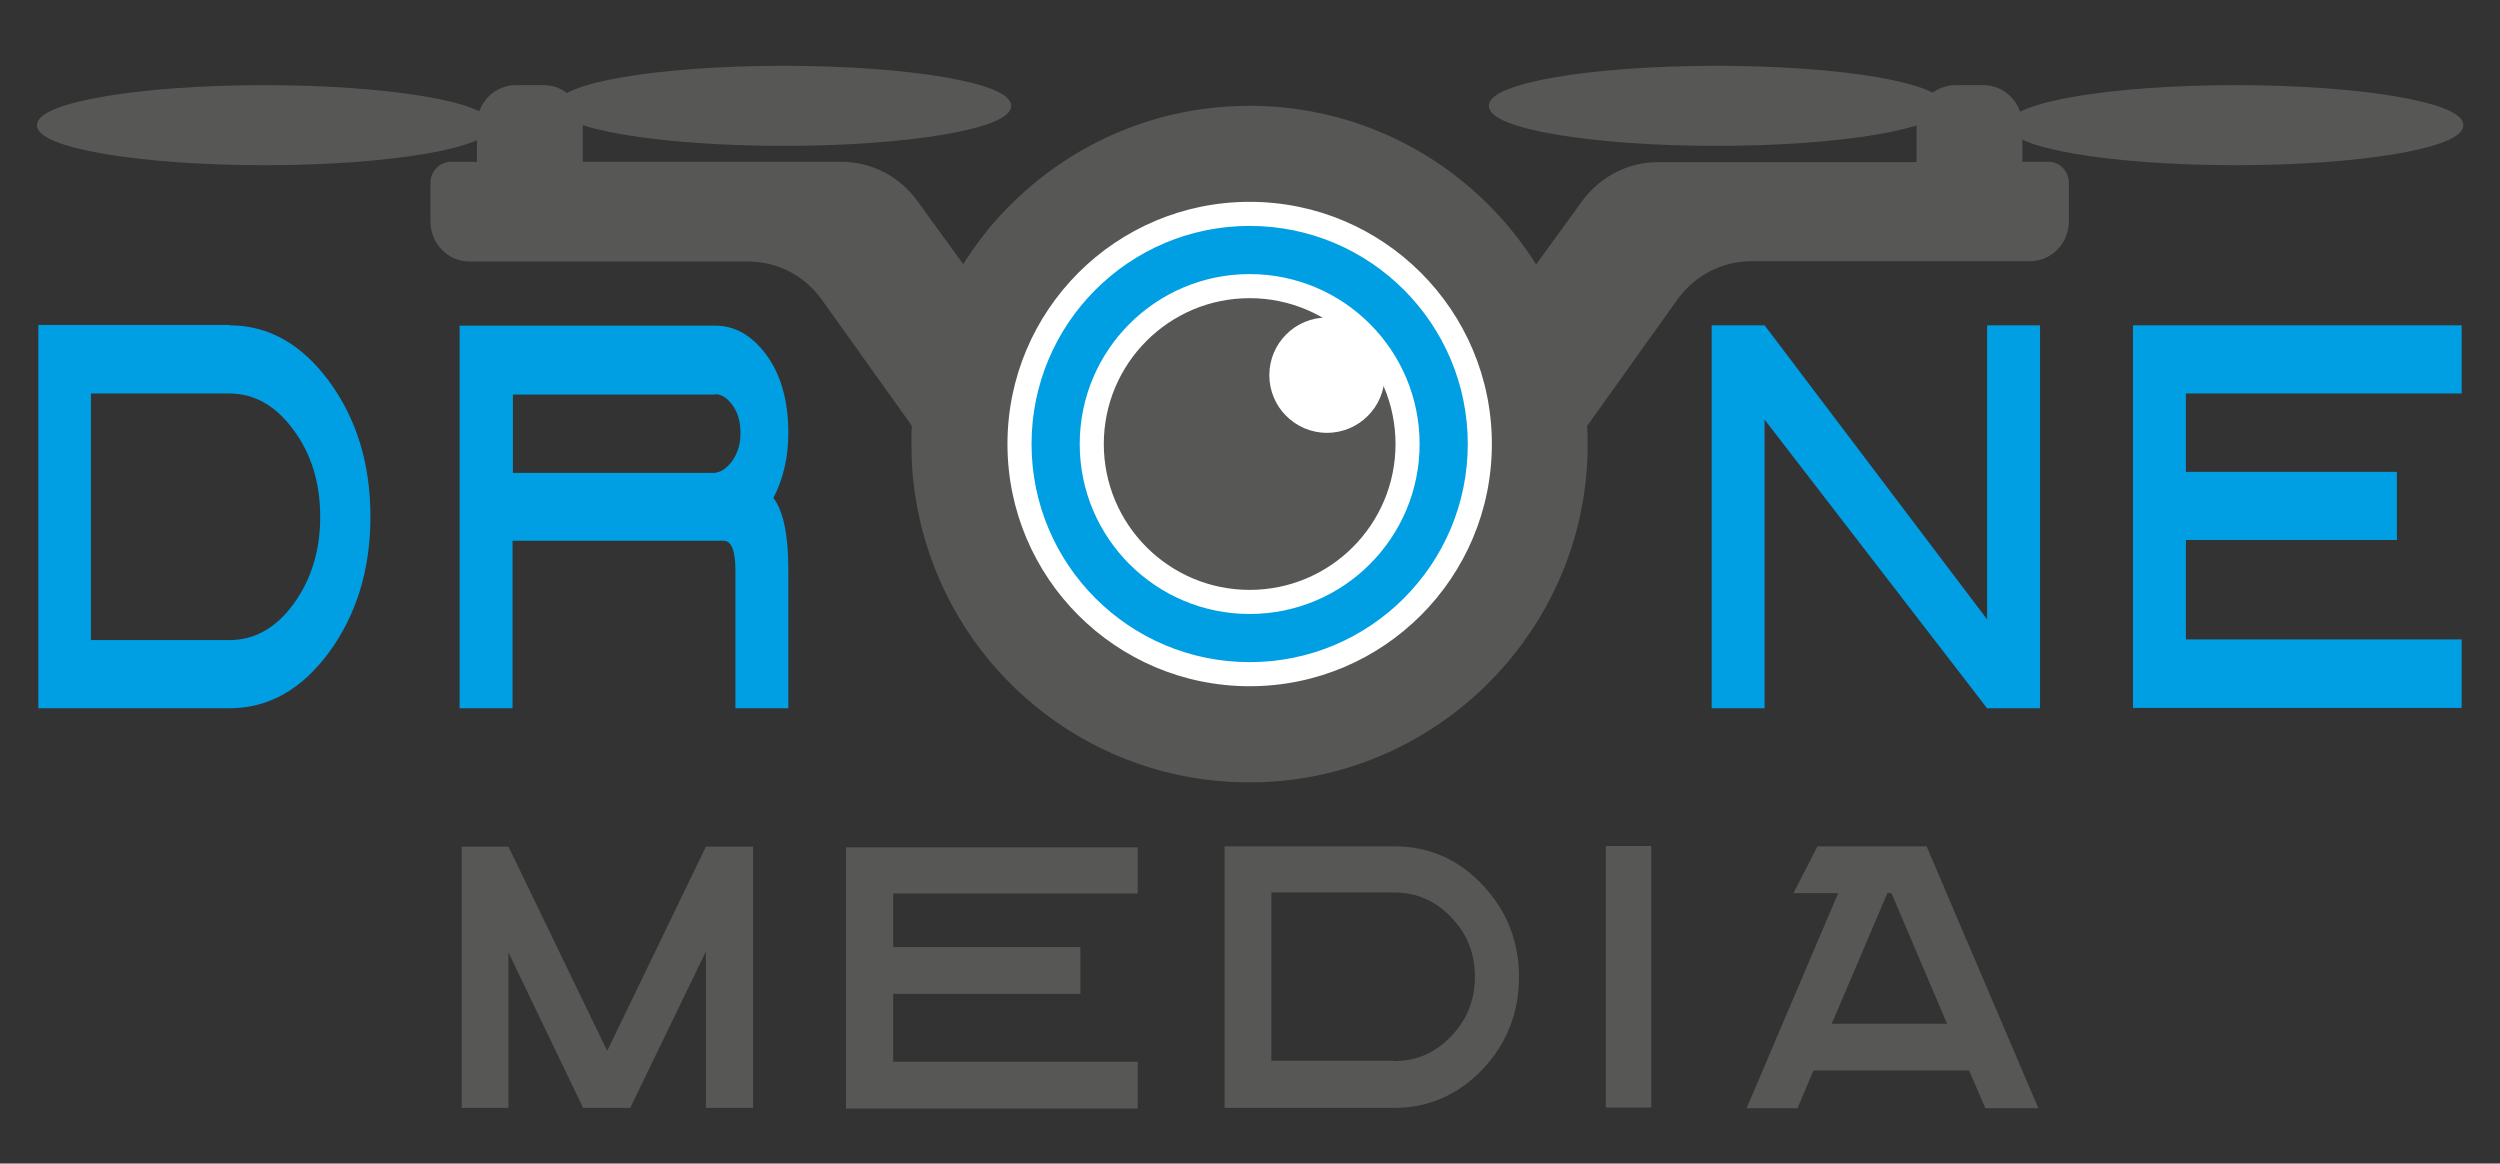 <?xml version="1.0" encoding="utf-8"?>
<!-- Generator: Adobe Illustrator 19.0.0, SVG Export Plug-In . SVG Version: 6.00 Build 0)  -->
<svg version="1.1" id="Ebene_2" xmlns="http://www.w3.org/2000/svg" xmlns:xlink="http://www.w3.org/1999/xlink" x="0px" y="0px"
	 viewBox="0 0 737 343" style="enable-background:new 0 0 737 343;" xml:space="preserve">
<rect x="0" y="0" width="737" height="343" fill="#333333" stroke="none"/>
<style type="text/css">
	.st0{fill:#575756;stroke:#575756;stroke-miterlimit:10;}
	.st1{fill:#FFFFFF;stroke:#FFFFFF;stroke-miterlimit:10;}
	.st2{fill:#009FE3;stroke:#009FE3;stroke-miterlimit:10;}
	.st3{fill:#FFFFFF;}
	.st4{fill:#009FE3;}
	.st5{fill:#575756;}
</style>
<g id="flights">
</g>
<g id="Hilfslinien">
</g>
<g id="XMLID_3_">
	<path id="Kreis_Außen_Haupt_2_" class="st0" d="M467.4,136.3c-2.7,51.2-44.7,92.2-95.9,93.8c-44.7,1.4-83-26.7-96.8-66.4
		c-2.2-6.3-3.8-13-4.7-19.8c-0.6-4.3-0.8-8.6-0.8-13c0-1.1,0-2.1,0-3.2c0.6-20.1,7.3-38.8,18.2-54.1c1.4-1.9,2.8-3.8,4.3-5.7
		c2.3-2.7,4.7-5.4,7.2-7.8c17.9-17.6,42.4-28.4,69.5-28.4C424.9,31.7,470.4,79,467.4,136.3z"/>
	<circle id="Weiß" class="st1" cx="368.4" cy="130.9" r="70.9"/>
	<circle id="Kreis_Blau_2_" class="st2" cx="368.4" cy="130.9" r="63.8"/>
	<circle id="Kreis_Weiß_1_2_" class="st1" cx="368.4" cy="130.9" r="49.6"/>
	<circle id="Kreis_Innen_2_" class="st0" cx="368.4" cy="130.9" r="42.5"/>
	<g id="XMLID_60_">
		<path id="XMLID_63_" class="st0" d="M272.9,130.4l-30.2-42.3c-5.2-7.3-13.4-11.5-22.1-11.5h-82.2c-6.1,0-11-5.1-11-11.3V53.9
			c0-3.1,2.5-5.7,5.5-5.7h8.2V36.9c0-6.3,4.9-11.3,11-11.3h8.2c6.1,0,11,5.1,11,11.3v11.3h76.8c8.6,0,16.8,4.2,21.9,11.3l24.7,34
			l2.7,2.8l-21.9,28.3L272.9,130.4z"/>
		<ellipse id="XMLID_62_" class="st0" cx="231" cy="31.2" rx="66.6" ry="11.3"/>
		<ellipse id="XMLID_61_" class="st0" cx="78" cy="36.9" rx="66.6" ry="11.3"/>
	</g>
	<g id="XMLID_56_">
		<path id="XMLID_59_" class="st0" d="M461.3,124.7l-21.9-28.3l2.7-2.8l24.7-34c5.2-7.1,13.3-11.3,21.9-11.3h76.8V36.9
			c0-6.3,4.9-11.3,11-11.3h8.2c6.1,0,11,5.1,11,11.3v11.3h8.2c3,0,5.5,2.5,5.5,5.7v11.3c0,6.3-4.9,11.3-11,11.3h-82.2
			c-8.7,0-16.9,4.3-22.1,11.5l-30.2,42.3L461.3,124.7z"/>
		<ellipse id="XMLID_58_" class="st0" cx="506" cy="31.2" rx="66.6" ry="11.3"/>
		<ellipse id="XMLID_57_" class="st0" cx="659.1" cy="36.9" rx="66.6" ry="11.3"/>
	</g>
	<circle id="XMLID_2_" class="st3" cx="391.2" cy="110.6" r="17"/>
	<path id="XMLID_6_" class="st4" d="M67.6,95.9c11.5,0,21.3,5.5,29.4,16.5s12.2,24.3,12.2,39.9c0,15.6-4.1,28.9-12.2,40
		c-8.1,11-17.9,16.5-29.4,16.5H11.3v-113H67.6z M67.6,188.7c7.4,0,13.7-3.5,18.9-10.6c5.2-7.1,7.9-15.7,7.9-25.7
		c0-10-2.6-18.6-7.9-25.7C81.3,119.6,75,116,67.6,116c0,0-0.1,0-0.1,0h-0.1H26.8v72.7h40.6c0,0,0.1,0,0.1,0H67.6z"/>
	<path id="XMLID_9_" class="st4" d="M232.4,208.8h-15.6v-40.7c0-5.8-1.2-8.7-3.5-8.7h-62.2v49.4h-15.6V96h75.3
		c5.8,0,10.7,2.8,14.9,8.3c4.5,6,6.7,13.8,6.7,23.4c0,7.1-1.5,13.5-4.4,19.1c2.9,3.8,4.4,10.8,4.4,21V208.8z M211.1,139.3
		c1.6-0.2,3.1-1.3,4.6-3.2c1.7-2.3,2.6-5.1,2.6-8.4c0-3.6-0.9-6.5-2.7-8.7c-1.5-1.9-3.1-2.8-4.8-2.8v0.1h-59.6v23.1H211.1z"/>
	<path id="XMLID_28_" class="st4" d="M601.4,95.9v112.9h-15.6l-65.6-85.1v85.1h-15.6V95.9h15.6l65.6,86.7V95.9H601.4z"/>
	<path id="XMLID_30_" class="st4" d="M725.7,95.9v20.1h-81.3v23.1h62.2v20.1h-62.2v29.3h81.3v20.2h-96.9V95.9H725.7z"/>
	<path id="XMLID_25_" class="st5" d="M149.9,249.6l29.1,60.2l29.1-60.2h13.9v77h-13.9v-46.1l-22.3,46.1H172h-0.1l-22-45.8v45.8
		h-13.8v-77H149.9z"/>
	<path id="XMLID_27_" class="st5" d="M335.4,249.6v13.8h-72.1v15.8h55.2v13.8h-55.2v20h72.1v13.8h-86v-77H335.4z"/>
	<path id="XMLID_33_" class="st5" d="M411,249.5c10.2,0,18.9,3.8,26,11.3s10.8,16.6,10.8,27.2s-3.6,19.7-10.8,27.3
		c-7.2,7.5-15.9,11.3-26,11.3h-50v-77.1H411z M411,312.8c6.6,0,12.1-2.4,16.8-7.3c4.7-4.9,7-10.7,7-17.6c0-6.8-2.3-12.7-7-17.5
		c-4.6-4.8-10.2-7.3-16.8-7.3c0,0-0.1,0-0.1,0h-0.1h-36v49.6h36c0,0,0.1,0,0.1,0H411z"/>
	<path id="XMLID_36_" class="st5" d="M473.4,249.4h13.4v77.1h-13.4V249.4z"/>
	<path id="XMLID_38_" class="st5" d="M568,249.6l32.9,77.1h-15.6l-4.8-11.1h-45.9l-4.7,11.1h-15l27-63.4h-13.2l7.1-13.8H568z
		 M540,301.8h34l-16.4-38.5h-1.2L540,301.8z"/>
</g>
</svg>
